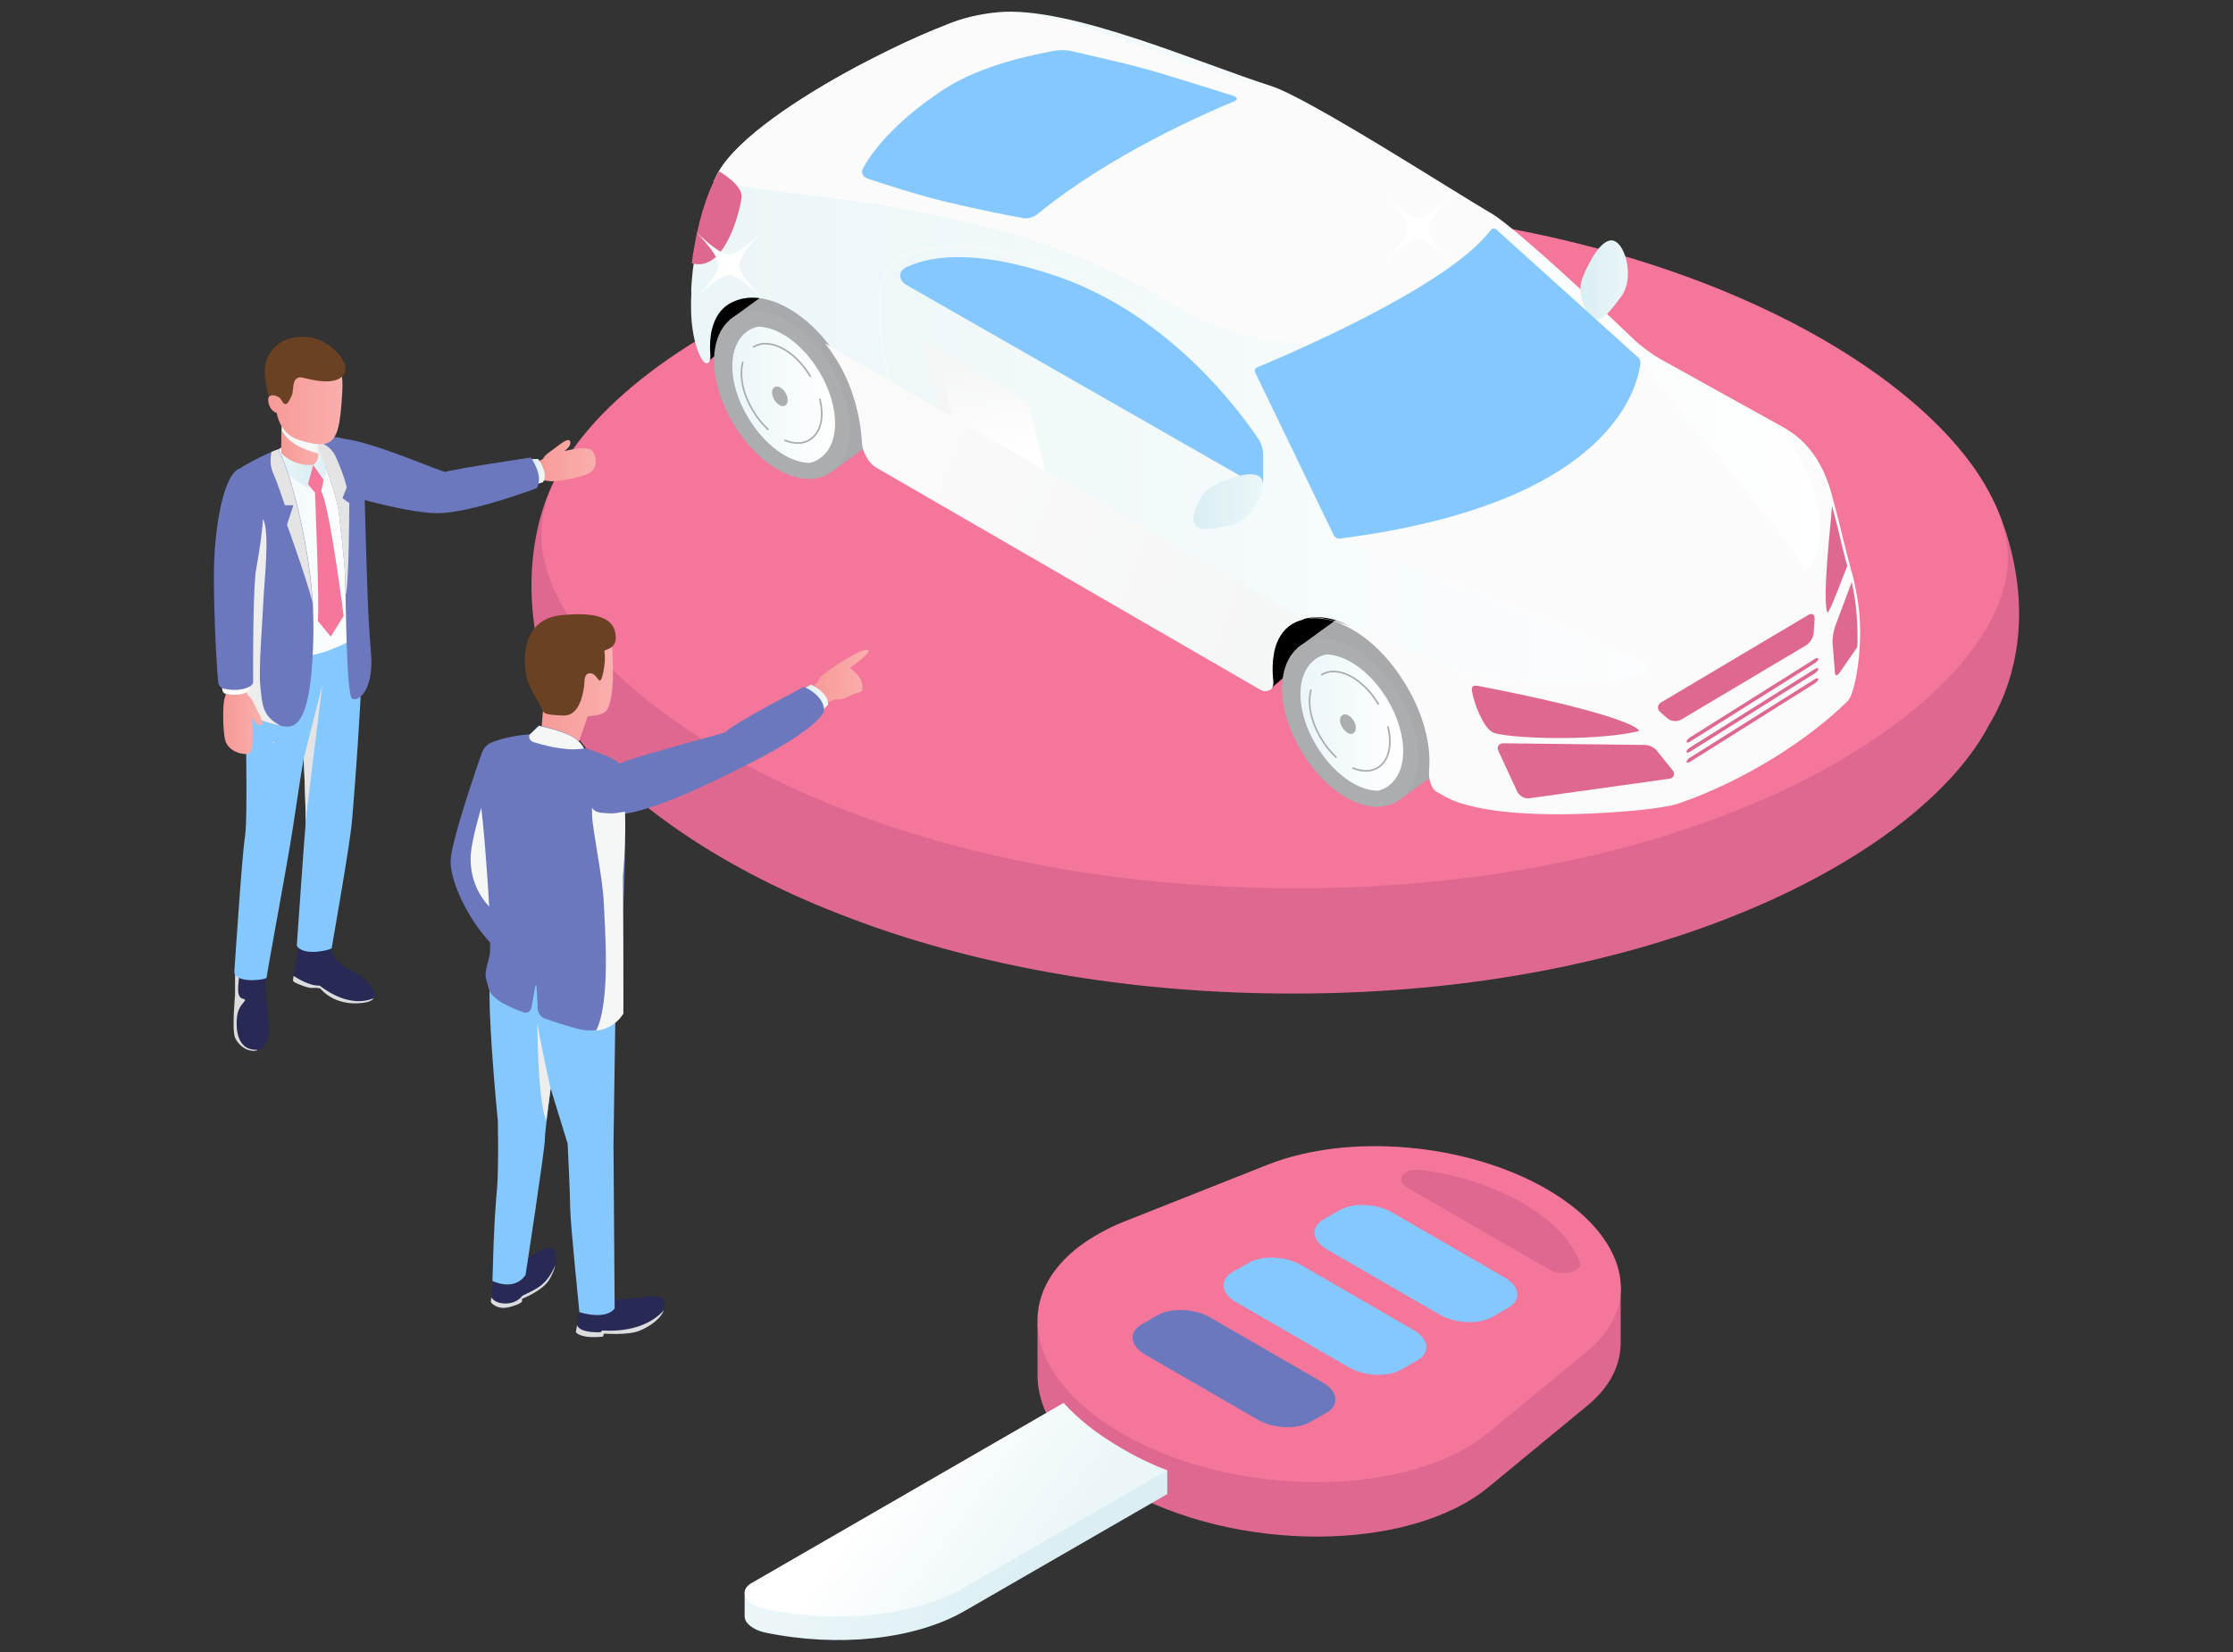 <?xml version="1.0" encoding="utf-8"?>
<!-- Generator: Adobe Illustrator 24.1.0, SVG Export Plug-In . SVG Version: 6.00 Build 0)  -->
<svg version="1.1" id="Layer_1" xmlns="http://www.w3.org/2000/svg" xmlns:xlink="http://www.w3.org/1999/xlink" x="0px" y="0px"
	 width="950px" height="703px" viewBox="0 0 950 703" style="enable-background:new 0 0 950 703;" xml:space="preserve">
<rect x="0" y="0" width="950" height="703" fill="#333333" stroke="none"/>
<style type="text/css">
	.st0{fill:#DF6890;}
	.st1{fill:#F4769A;}
	.st2{fill:#A7A9AC;}
	.st3{fill:#ABADB0;}
	.st4{fill:url(#SVGID_1_);}
	.st5{fill:none;stroke:#ABADB0;stroke-width:0.713;stroke-linecap:round;stroke-linejoin:round;stroke-miterlimit:10;}
	.st6{fill:url(#SVGID_2_);}
	.st7{fill:url(#SVGID_3_);}
	.st8{fill:#FBFBFB;}
	.st9{fill:#85C7FF;}
	.st10{fill:none;stroke:#F9F9F9;stroke-width:0.479;stroke-linecap:round;stroke-linejoin:round;stroke-miterlimit:10;}
	.st11{fill:url(#SVGID_4_);}
	.st12{fill:url(#SVGID_5_);}
	.st13{fill:url(#SVGID_6_);}
	.st14{fill:#F4F5F5;}
	.st15{fill:url(#SVGID_7_);}
	.st16{fill:#FFFFFF;}
	.st17{fill:url(#SVGID_8_);}
	.st18{fill:url(#SVGID_9_);}
	.st19{fill:#6B78BD;}
	.st20{fill:#282A55;}
	.st21{fill:#DBDCDD;}
	.st22{fill:url(#SVGID_10_);}
	.st23{fill:url(#SVGID_11_);}
	.st24{fill:#E4E4E5;}
	.st25{fill:url(#SVGID_12_);}
	.st26{fill:url(#SVGID_13_);}
	.st27{fill:url(#SVGID_14_);}
	.st28{fill:#6A4123;}
	.st29{fill:url(#SVGID_15_);}
	.st30{fill:url(#SVGID_16_);}
	.st31{fill:#EDEDEE;}
	.st32{fill:url(#SVGID_17_);}
	.st33{fill:#FFFFFD;}
	.st34{fill:url(#SVGID_18_);}
	.st35{fill:url(#SVGID_19_);}
	.st36{fill:url(#SVGID_20_);}
	.st37{fill:#F5F6F6;}
	.st38{fill:url(#SVGID_21_);}
	.st39{fill:url(#SVGID_22_);}
</style>
<g>
	<g>
		<path class="st0" d="M237,202.4l143.1-0.4c45.9-13.6,100.9-21.7,163.1-20.6c62.2,1.2,116.8,11.4,162.2,26.7l143,5.7
			c0,0,25,48.4-1.8,94c0,0.1-0.1,0.1-0.1,0.1c-28.2,55.3-142.7,117.9-307.9,114.8c-33.5-0.6-65-3.9-93.8-9.2
			c-30.5-5.6-58.2-13.3-82.9-22.7c-27.7-10.4-51.4-22.7-70.9-35.9c-28.2-18.9-47.4-39.7-56.2-59.3c0-0.1-0.1-0.2-0.1-0.3
			C214.1,239.2,237,202.4,237,202.4z"/>
		<g>
			<g>
				<path class="st1" d="M230.3,226.8c-0.1,7.7,1.7,15.7,5.4,24c8.8,19.6,28,40.4,56.2,59.3c19.5,13.2,43.3,25.5,70.9,35.9
					c24.7,9.3,52.4,17.1,82.9,22.7c28.9,5.3,60.3,8.5,93.8,9.2c190.5,3.6,313.6-80.1,314.7-139.4C855.3,179.3,735.4,91,545,87.5
					C354.6,83.9,231.4,167.6,230.3,226.8z"/>
			</g>
		</g>
	</g>
	<g>
		<g>
			<path d="M539.8,293.7l13.5-11.5l16.8-10.4l3.4-12.6l-29.6-4l-8.7,11.7c0,0-0.8,10-1.2,10.7C533.5,278.3,539.8,293.7,539.8,293.7z
				"/>
			<path d="M300.7,154.2l28.7-23l5.6-10.7l-21-3.8l-7.4,5.9c0,0-6.9,3.9-6.8,4.8c0.1,0.9-1.4,13-1.4,13v6L300.7,154.2z"/>
			<g>
				<path class="st2" d="M552,275.7c0,0,18.8-13.7,19.8-14.3c1.9-1.1,4.1-1.9,6.4-2.2c11.4-1.3,25.1,8,34.3,23.3
					c10.3,17.2,11,35.5,2.2,43.8l-18.9,13.8L552,275.7z"/>
				<path class="st3" d="M553.8,319.9c9.1,15.2,22.9,24.6,34.3,23.3c2.4-0.3,4.5-1,6.4-2.2c11.5-6.9,11.8-27.1,0.5-45.8
					c-9.2-15.2-22.9-24.6-34.3-23.3c-2.3,0.3-4.5,1-6.4,2.2C542.7,281,542.5,301.1,553.8,319.9z"/>
				
					<linearGradient id="SVGID_1_" gradientUnits="userSpaceOnUse" x1="-580.706" y1="307.51" x2="-536.966" y2="307.51" gradientTransform="matrix(-1 0 0 1 16.289 0)">
					<stop  offset="0" style="stop-color:#FFFFFF"/>
					<stop  offset="1" style="stop-color:#EBF6F8"/>
				</linearGradient>
				<path class="st4" d="M560.1,317.4c7,11.6,17.3,19,26.1,19.1c1.3-0.3,2.5-0.8,3.6-1.5c9.4-5.6,9.6-22.1,0.4-37.4
					c-7-11.6-17.3-19-26.1-19.1c-1.3,0.3-2.5,0.8-3.6,1.4C551,285.7,550.8,302.1,560.1,317.4z"/>
				<path class="st3" d="M571.1,309.6c1.1,1.8,2.7,2.9,4,2.7c0.3,0,0.5-0.1,0.7-0.3c1.3-0.8,1.4-3.1,0.1-5.3c-1.1-1.8-2.7-2.9-4-2.7
					c-0.3,0-0.5,0.1-0.7,0.3C569.8,305,569.7,307.4,571.1,309.6z"/>
				<path class="st5" d="M557.7,293.7c-1.5,5.6-0.1,13.2,4.4,20.6c1.8,3.1,4,5.7,6.3,7.9"/>
				<path class="st5" d="M586.4,299.6c-5.4-9-13.6-14.5-20.3-13.8c-1.4,0.2-2.6,0.6-3.8,1.3"/>
				<path class="st5" d="M575.6,326.9c2.3,0.9,4.6,1.3,6.7,1.1c1.4-0.2,2.7-0.6,3.8-1.3c4.8-2.9,6.3-9.6,4.4-17.3"/>
			</g>
			<g>
				<path class="st2" d="M310.3,136.2c0,0,18.8-13.7,19.8-14.3c1.9-1.1,4.1-1.9,6.4-2.2c11.4-1.3,25.1,8,34.3,23.3
					c10.3,17.2,11,35.5,2.2,43.8l-18.9,13.8L310.3,136.2z"/>
				<path class="st3" d="M312.1,180.4c9.1,15.2,22.9,24.6,34.3,23.3c2.4-0.3,4.5-1,6.4-2.2c11.5-6.9,11.8-27.1,0.5-45.8
					c-9.2-15.2-22.9-24.6-34.3-23.3c-2.3,0.3-4.5,1-6.4,2.2C301.1,141.5,300.8,161.6,312.1,180.4z"/>
				
					<linearGradient id="SVGID_2_" gradientUnits="userSpaceOnUse" x1="-339.012" y1="168.023" x2="-295.272" y2="168.023" gradientTransform="matrix(-1 0 0 1 16.289 0)">
					<stop  offset="0" style="stop-color:#FFFFFF"/>
					<stop  offset="1" style="stop-color:#EBF6F8"/>
				</linearGradient>
				<path class="st6" d="M318.4,177.9c7,11.6,17.3,19,26.1,19.1c1.3-0.3,2.5-0.8,3.6-1.5c9.4-5.6,9.6-22.1,0.4-37.4
					c-7-11.6-17.3-19-26.1-19.1c-1.3,0.3-2.5,0.8-3.6,1.4C309.3,146.2,309.1,162.6,318.4,177.9z"/>
				<path class="st3" d="M329.4,170.1c1.1,1.8,2.7,2.9,4,2.7c0.3,0,0.5-0.1,0.7-0.3c1.3-0.8,1.4-3.1,0.1-5.3c-1.1-1.8-2.7-2.9-4-2.7
					c-0.3,0-0.5,0.1-0.7,0.3C328.1,165.6,328.1,167.9,329.4,170.1z"/>
				<path class="st5" d="M316,154.2c-1.5,5.6-0.1,13.2,4.4,20.6c1.8,3.1,4,5.7,6.3,7.9"/>
				<path class="st5" d="M344.7,160.1c-5.4-9-13.6-14.5-20.3-13.8c-1.4,0.2-2.6,0.6-3.8,1.3"/>
				<path class="st5" d="M333.9,187.4c2.3,0.9,4.6,1.3,6.7,1.1c1.4-0.2,2.7-0.6,3.8-1.3c4.8-2.9,6.3-9.6,4.4-17.3"/>
			</g>
			
				<linearGradient id="SVGID_3_" gradientUnits="userSpaceOnUse" x1="-774.971" y1="175.581" x2="-277.67" y2="175.581" gradientTransform="matrix(-1 0 0 1 16.289 0)">
				<stop  offset="0" style="stop-color:#FFFFFF"/>
				<stop  offset="1" style="stop-color:#EBF6F8"/>
			</linearGradient>
			<path class="st7" d="M294,131.5c0.1,7,1.2,15.4,4.5,21.2c1.2,2.1,2.5,2.4,3.2,1.2c0.4-0.6,0.6-1.7,0.5-3
				c-0.3-3.9-0.1-7.6,0.7-10.8c1.2-4.8,3.5-8.5,7.3-10.8c2.2-1.3,4.8-2.2,7.5-2.5c0.4-0.1,0.8-0.1,1.2-0.1c1.6-0.1,3.3,0,5,0.3
				c2.5,0.4,5,1.1,7.5,2.2c7.2,3.1,14.5,8.9,20.7,16.8c2,2.5,3.8,5.2,5.5,8c6.1,10.1,9.6,22.8,10.2,34.4c0,0,0,0.1,0,0.1
				c0,0.8,0.2,1.6,0.4,2.4c0.9,3.2,3,6.4,5.6,7.9l47.7,27.6L536.8,293c1.7,1,3,1.1,3.9,0.4c0,0,0.1,0,0.1-0.1
				c0.7-0.7,1.1-1.9,0.9-3.7c-0.5-4.4-0.3-8.5,0.4-12.2c1.1-5.2,3.6-9.4,7.7-11.9c1.7-1,3.6-1.8,5.7-2.3c0.7-0.1,1.4-0.3,2.1-0.4
				c3.5-0.4,7.2,0,10.9,1.2c1.4,0.4,2.7,0.9,4,1.6c8.5,3.8,16.9,11.2,23.8,21.2c0.9,1.4,1.8,2.8,2.7,4.2
				c7.5,12.5,10.8,25.5,9.9,36.1c-0.1,1.2-0.1,2.5,0.1,3.7c0.4,2.5,1.4,4.7,3,5.7l4.4,2.5c0,0,0,0,0.1,0c0.3,0.2,0.7,0.3,1,0.5
				c0.3,0.2,0.7,0.3,1.1,0.5c18.9,7.9,56.2,6.7,79.1,4.4c7.9-0.8,14-1.8,17-2.8c27.8-9.5,55-27.1,71.3-43.2
				c2.4-2.4,4.6-12.4,5.2-23.4c0-0.6,0.1-1.1,0.1-1.7c0.3-7.6-0.2-14.9-1.9-23c-0.2-1-0.4-1.9-0.6-2.9c-0.1-0.3-0.1-0.6-0.2-0.9
				c-0.3-1.4-0.7-2.7-1.1-4c0-0.1,0-0.2-0.1-0.3c0-0.1,0-0.1,0-0.2c-0.2-0.5-0.3-1.2-0.5-1.9c-0.6-2-1.2-4.5-1.8-6.8
				c-1.1-4.6-2.8-11.7-4.6-18.3c-0.2-0.7-0.4-1.5-0.6-2.2c-0.8-3.4-1.8-6.8-3.2-10c-0.6-1.6-1.2-2.9-1.7-3.7c-0.3-0.6-0.7-1.3-1-1.9
				c-0.5-0.8-1-1.6-1.5-2.5c-0.8-1.2-1.6-2.3-2.5-3.4c-0.2-0.2-0.4-0.4-0.6-0.7c-0.4-0.4-0.8-0.9-1.2-1.4c-0.4-0.4-0.8-0.8-1.2-1.2
				c-0.2-0.2-0.4-0.4-0.6-0.6c-0.4-0.4-0.8-0.7-1.2-1c-0.3-0.3-0.5-0.5-0.8-0.7c-0.4-0.4-0.9-0.8-1.4-1.1c-0.1-0.1-0.2-0.1-0.3-0.2
				c0,0,0,0,0,0c-1.1-0.8-2.3-1.6-3.5-2.3l-52.8-29.3c-3.4-1.9-8.3-5.5-11.1-8.2c-4.9-4.7-13-12.4-21.8-20.5
				c-10.9-10.1-22.9-20.9-31.4-27.7c-3.4-2.8-6.3-4.9-8.3-6c-13.4-7.7-76.8-48.6-93-53.8C510.5,27,454.9,2.3,424.5,5.2
				c-8.3,0.8-15.1,2.6-20.8,4.9c-0.2,0.1-0.5,0.2-0.7,0.3c-26.2,10-83,39.2-96.3,62.3c-0.2,0.3-0.3,0.6-0.5,0.9
				c-0.5,0.9-1.1,2.1-1.8,3.6c-2.8,6.1-7,17.4-9.2,34.6c0,0.2-0.1,0.4-0.1,0.6c0,0.2-0.1,0.4-0.1,0.6c-0.2,1.5-0.4,3-0.5,4.5
				c-0.4,3.8-0.5,7-0.4,7C294.2,124.5,293.9,127.7,294,131.5z"/>
			<path class="st8" d="M303.5,77.4c41.1,7.7,123.3,8.3,193.3,50.9c68.5,41.7,119.5-1.6,144.2-31.6c-3.4-2.8-6.3-4.9-8.3-6
				c-13.4-7.7-84.1-52.4-93-53.8c-17.7-2.8-44.5-14.3-69.8-22.6c-2.1-0.7-4.1-1.3-6.1-2c-15.1-4.7-29.3-7.8-40.2-6.7
				c-8.3,0.8-15.1,2.6-20.8,4.9c-0.2,0.1-0.5,0.2-0.7,0.3c-6.5,2.5-14.9,6.1-24,10.6c-4.3,2.1-8.8,4.4-13.4,6.8
				c-24.5,13.1-50.5,30.2-59,44.8c-0.2,0.3-0.3,0.6-0.5,0.9C304.8,74.7,304.2,75.9,303.5,77.4z"/>
			<path class="st9" d="M534.3,206.3l-148.6-85c-3.3-1.9-3.8-5.7-0.4-7.4c8.5-4.3,27.8-9,65.3,4c47.3,16.5,77.3,57.7,84.9,69.1
				c1.1,1.6,1.9,4.5,1.9,6.4v11.2C537.3,206.5,536,207.3,534.3,206.3z"/>
			<path class="st10" d="M532.2,284.6l-137.5-80.8c-1.6-1-3.6-3.3-4.3-5c-5.7-14.5-27.6-73.4-9-87.6c21.2-16.2,74.2,1.6,102.4,17.4
				c23.9,13.3,64,49,63,91.9c-0.8,32.5-15.6,31.5-12.2,62.6C534.9,284.9,533.8,285.6,532.2,284.6z"/>
			<path class="st9" d="M524.9,43.2c-11.7,4.8-53.2,22.9-83.6,48c-1.5,1.2-4.2,2-6.1,1.6c-5.5-1-17.1-3.2-32.7-6.9
				c-11.4-2.7-26.9-7.7-33.6-10c-1.8-0.6-2.7-2.6-1.8-4.2c3.2-5.9,12.3-19.2,34.8-33.9c15.8-10.3,38.8-14.8,47.4-16.3
				c1.9-0.3,4.9-0.2,6.8,0.3c7,1.6,23,5.3,29.3,7c8.6,2.3,30.9,9.3,39.3,12C526.7,41.5,526.7,42.5,524.9,43.2z"/>
			
				<linearGradient id="SVGID_4_" gradientUnits="userSpaceOnUse" x1="-676.252" y1="119.034" x2="-656.135" y2="119.034" gradientTransform="matrix(-1 0 0 1 16.289 0)">
				<stop  offset="0" style="stop-color:#EBF6F8"/>
				<stop  offset="1" style="stop-color:#DAEEF3"/>
			</linearGradient>
			<path class="st11" d="M675.9,134.3c0,0-5.5-8.7-2.7-15.9c2.8-7.2,8.5-17.7,13.5-15.9c5,1.8,8.7,16.1,3,23.7
				C684.1,133.7,680.6,138.6,675.9,134.3z"/>
			
				<linearGradient id="SVGID_5_" gradientUnits="userSpaceOnUse" x1="-521.011" y1="213.518" x2="-491.224" y2="213.518" gradientTransform="matrix(-1 0 0 1 16.289 0)">
				<stop  offset="0" style="stop-color:#EBF6F8"/>
				<stop  offset="1" style="stop-color:#DAEEF3"/>
			</linearGradient>
			<path class="st12" d="M507.5,220.5c0,0,1.7-10.2,8.6-13.7c6.9-3.5,18.1-7.5,20.7-2.9c2.5,4.6-4.3,17.8-13.5,19.7
				C514,225.5,508.1,226.8,507.5,220.5z"/>
			<path class="st8" d="M556.7,263.2c3.5-0.4,7.2,0,10.9,1.2c1.4,0.4,2.7,0.9,4,1.6c8.5,3.8,16.9,11.2,23.8,21.2
				c0.9,1.4,1.8,2.8,2.7,4.2c7.5,12.5,10.8,25.5,9.9,36.1c-0.1,1.2-0.1,2.5,0.1,3.7c0.4,2.5,1.4,4.7,3,5.7l4.4,2.5c0,0,0.1,0,0.1,0
				c0.3,0.2,0.7,0.3,1,0.5c0.4,0.2,0.7,0.3,1.1,0.5c16.1,6.8,45.7,6.8,68.2,5.3c3.9-0.3,7.5-0.6,10.9-0.9c7.9-0.8,14-1.8,17-2.8
				c27.8-9.5,55-27.1,71.3-43.2c2.2-2.1,4.1-10.4,4.9-20.1c0.1-1.1,0.2-2.2,0.2-3.3c0-0.6,0.1-1.1,0.1-1.7c0.3-7.6-0.2-14.9-1.9-23
				c-0.2-1-0.4-2-0.6-2.9c0-0.3-0.1-0.6-0.2-0.9c-0.3-1.4-0.7-2.7-1.1-4c0-0.1,0-0.2-0.1-0.3c0-0.1,0-0.1-0.1-0.2
				c-0.1-0.4-0.2-0.9-0.4-1.5c0-0.1-0.1-0.3-0.1-0.4c-0.6-2-1.2-4.5-1.8-6.8c-1.1-4.6-2.7-11.7-4.6-18.3c0,0,0,0,0,0
				c-0.2-0.7-0.4-1.4-0.6-2.2c-0.8-3.4-1.8-6.8-3.2-10c-0.6-1.6-1.2-2.9-1.7-3.7c-0.3-0.6-0.7-1.2-1-1.9c-0.5-0.8-1-1.6-1.5-2.5
				c-0.8-1.2-1.6-2.3-2.5-3.4c-0.2-0.2-0.4-0.5-0.6-0.7c-0.4-0.5-0.8-0.9-1.2-1.4c-0.4-0.4-0.8-0.8-1.2-1.2
				c-0.2-0.2-0.4-0.4-0.6-0.6c-0.4-0.4-0.8-0.7-1.2-1c-0.3-0.3-0.5-0.5-0.8-0.7c-0.4-0.4-0.9-0.7-1.4-1.1c-0.1-0.1-0.2-0.1-0.3-0.2
				c0,0,0,0,0,0c-0.8-0.5-1.7,0.4-1.2,1.1c5.8,8.9,19.6,33.3,11.2,52.4c-1.6,3.5-3.9,4.7-4.4,3.2c-0.3-1.1-0.7-2-1-2.6
				c-1.9-4-63.3-79.3-69.1-86.5c-0.3-0.3-0.7-0.4-1-0.2l-124.8,76.2c-0.6,0.3-0.5,1.2,0.1,1.4c13.2,5.1,107.3,41.8,128.9,53.1
				c1.3,0.7,1.2,2.5-0.2,3.1c-3.5,1.5-6.1,2.4-7.6,2.6c-9.1,1.2-53.3,5.3-80-6.1C585.9,271.2,564.4,260.6,556.7,263.2z"/>
			<path class="st9" d="M697.9,154.6c-1.3,10.1-12.1,59.8-128,74.6c-1,0.1-2.1-0.6-2.5-1.5l-33.4-69.2c-0.4-0.9,0-1.9,0.9-2.2
				c11.3-4.7,81.4-34.3,99.3-58.4c0.6-0.8,1.6-0.9,2.3-0.3l60.1,54.2C697.5,152.3,698,153.6,697.9,154.6z"/>
			<path class="st0" d="M715.1,306.3l53.3-31.7c1.6-1,3.1-3.3,3.2-5.2l0.4-6c0.1-1.9-1.1-2.7-2.7-1.7l-62.6,37.2
				c-1.6,1-1.8,2.8-0.4,4.1l3.2,2.8C711,307,713.5,307.2,715.1,306.3z"/>
			<path class="st0" d="M294.3,112c14.2,4.3,20.6-22.7,21.2-27.9c0.5-4.5-6.1-9.1-9.6-11.2c-0.2,0.3-0.3,0.6-0.5,0.9
				C302.8,78.4,297.1,90.6,294.3,112z"/>
			<g>
				
					<linearGradient id="SVGID_6_" gradientUnits="userSpaceOnUse" x1="-401.346" y1="151.804" x2="-406.002" y2="194.581" gradientTransform="matrix(-1 0 0 1 16.289 0)">
					<stop  offset="0" style="stop-color:#F4F5F5"/>
					<stop  offset="1" style="stop-color:#FFFFFF"/>
				</linearGradient>
				<polygon class="st13" points="391.8,144 403.1,195.8 411.4,200.8 450.6,224.4 437.3,171.1 398.7,148.1 				"/>
				<polygon class="st14" points="391.8,144 403.1,195.8 410.3,200.1 398.7,148.1 				"/>
			</g>
			<g>
				<path class="st0" d="M777.3,260.5c0.5,2,6-13.2,8.6-19.7c0-0.1-0.1-0.3-0.1-0.4c-0.6-2-1.2-4.5-1.8-6.8
					c-1.1-4.6-2.7-11.7-4.6-18.3C779,222.3,775.3,252.5,777.3,260.5z"/>
			</g>
			<path class="st0" d="M779.6,273.1l1,12.6c0,1.9,0.9,2.2,2,0.6l7.6-11c0.3-8.5-0.3-18.3-2.4-27.6l-7,18.7
				C780.1,268.2,779.6,271.2,779.6,273.1z"/>
			<g>
				<path class="st0" d="M719,315.6l53.1-33.4c0.8-0.5,1.5-1.3,1.5-1.8c0-0.5-0.7-0.5-1.5,0L719,313.8c-0.8,0.5-1.5,1.3-1.5,1.8
					C717.5,316.1,718.2,316.1,719,315.6z"/>
				<path class="st0" d="M719,319.9l53.1-33.4c0.8-0.5,1.5-1.3,1.5-1.8c0-0.5-0.7-0.5-1.5,0L719,318.1c-0.8,0.5-1.5,1.3-1.5,1.8
					C717.5,320.4,718.2,320.4,719,319.9z"/>
				<path class="st0" d="M719,324.2l53.1-33.4c0.8-0.5,1.5-1.3,1.5-1.8c0-0.5-0.7-0.5-1.5,0L719,322.4c-0.8,0.5-1.5,1.3-1.5,1.8
					C717.5,324.6,718.2,324.6,719,324.2z"/>
			</g>
			<path class="st0" d="M628.9,291.9c-1.9-0.4-3,0.1-2.7,2c0.8,5.3,4.9,15.8,8.8,17.7c5.1,2.6,42.5,4.1,62-0.4
				C698.9,310.8,691.8,304,628.9,291.9z"/>
			<path class="st0" d="M705.4,320.1l6.3,7.8c1.1,1.7,0.3,3.3-1.6,3.5l-59.5,8.3c-2,0.3-4.2-1-5.1-2.8l-8-17.3
				c-0.8-1.8,0.1-3.3,2.1-3.3l60.3,0.7C701.9,317,704.4,318.4,705.4,320.1z"/>
			
				<linearGradient id="SVGID_7_" gradientUnits="userSpaceOnUse" x1="-528.767" y1="260.027" x2="-366.309" y2="195.551" gradientTransform="matrix(-1 0 0 1 16.289 0)">
				<stop  offset="0" style="stop-color:#F5F6F6"/>
				<stop  offset="1" style="stop-color:#FAFAFA"/>
			</linearGradient>
			<path class="st15" d="M554.6,263.6L351,146.1c2,2.5,3.8,5.2,5.5,8c6.1,10.1,9.6,22.8,10.2,34.4c0.1,0.8,0.2,1.7,0.5,2.6
				c0.9,3.2,3,6.4,5.6,7.9l163,94.3c1.7,1,3,1.1,3.9,0.4c0,0,0.1-0.1,0.1-0.1c0.7-0.7,1.1-1.9,0.9-3.7c-1.1-10.8,1.3-19.9,8.1-24
				C550.6,264.8,552.5,264.1,554.6,263.6z"/>
		</g>
		<path class="st16" d="M603.3,92.8c-4.7,0-15.4-11-15.4-11s11,10.6,11,15.4c0,4.7-11,15.4-11,15.4s10.6-11,15.4-11s15.4,11,15.4,11
			s-11-10.6-11-15.4c0-4.7,11-15.4,11-15.4S608.1,92.8,603.3,92.8z"/>
		<path class="st16" d="M310.1,108.3c-4.7,0-15.4-11-15.4-11s11,10.6,11,15.4c0,4.7-11,15.4-11,15.4s10.6-11,15.4-11
			c4.7,0,15.4,11,15.4,11s-11-10.6-11-15.4c0-4.7,11-15.4,11-15.4S314.8,108.3,310.1,108.3z"/>
	</g>
	<g>
		<g>
			<linearGradient id="SVGID_8_" gradientUnits="userSpaceOnUse" x1="227.194" y1="196.216" x2="253.453" y2="196.216">
				<stop  offset="0" style="stop-color:#F79A97"/>
				<stop  offset="1" style="stop-color:#F9AFAD"/>
			</linearGradient>
			<path class="st17" d="M227.5,196.5c0,0,3.4-0.5,3.8-1.7c0.4-1.2,3.8-3.3,5.3-4.5c1.5-1.1,5.2-4.2,5.9-2.6
				c0.9,2.1-2.5,4.3-2.5,4.3s9.6-2.6,11.9-0.2c1.8,2,2.8,7.5-1.5,9.7c-3.3,1.6-13.8,3.8-16.8,3.2c-3-0.6-6.4,0.5-6.4,0.5
				L227.5,196.5z"/>
			
				<linearGradient id="SVGID_9_" gradientUnits="userSpaceOnUse" x1="658.308" y1="170.869" x2="667.945" y2="170.869" gradientTransform="matrix(0.882 0.472 -0.472 0.882 -276.134 -262.83)">
				<stop  offset="0" style="stop-color:#D8EDF2"/>
				<stop  offset="0.368" style="stop-color:#E3F2F6"/>
				<stop  offset="1" style="stop-color:#F3F9FB"/>
			</linearGradient>
			<path class="st18" d="M225.3,195.4l3.6-0.1c0,0,4.6,5.9,2.1,9.9l-4.2,1.3L225.3,195.4z"/>
			<path class="st19" d="M146.8,186.8c12.3,1.4,41.7,14.4,42.8,14c4.4-1.4,36.2-6.1,36.2-6.1s5.7,7.6,2.6,13
				c0,0-27.9,10.6-42.2,10.7c-11.4,0-34.7-6.3-41.9-8.8l-1.1-4.4C143.3,205.2,134.2,185.4,146.8,186.8z"/>
			<path class="st20" d="M159,424.8L159,424.8c-0.7,1-2.2,1.7-4.8,2c-11.9,1.4-17.4-5.6-17.8-6c-0.4-0.4-2-0.5-3.7-0.4
				c-1.7,0.1-5.6-1.5-7-2.2c-1.4-0.7-1-1.4-1-1.4l0.2-1.5l2-12.6l14.1,1.1c-0.2,3.4,4.7,7.6,9.1,9.6
				C153.6,414.8,161.3,421.3,159,424.8z"/>
			<path class="st20" d="M114.4,436.8c0,3.9-0.3,7.7-3.2,9.5c-0.4,0.2-0.9,0.4-1.4,0.6h0c-4.2,1.3-8.3-2.1-9.7-5.3
				c-1.4-3.3,0-18.2,0-18.2v-9l1.4,0l11.5,0.4c0,0,0.1,3.6,0,7.1C113,425.4,114.4,432.3,114.4,436.8z"/>
			<path class="st21" d="M109.7,446.9c-4.2,1.3-8.3-2.1-9.7-5.3c-1.4-3.3,0-18.2,0-18.2v-8.5l1.7,0.2c0,3-1.6,9.2,1.6,9.9
				c3,0.7-1.9,1.5-2.5,8c-0.7,7.6,1.6,12.3,5.6,13.4c0.6,0.2,1.3,0.3,1.9,0.3C109.1,446.7,109.6,446.8,109.7,446.9z"/>
			<path class="st9" d="M149.7,349.9c-0.7,8.3-7.1,45-8.6,53.6c-0.1,0.6-10.8,3.5-14.5-0.5c-0.2-0.2-0.4-0.8-0.3-1.1
				c0.4-5.5,3.2-46.1,3.6-49.7c0-0.6,0.1-1.5,0.1-2.7c0.1-7.8-0.8-26.7-0.8-26.7c-0.2,0.8-2.4,14.5-4.6,29.4
				c-2.1,14.1-10,55.9-11.2,63.9c-0.1,0.7-11.1,2.5-13.5-1.5c-0.2-0.3-0.2-0.8-0.2-1.2c0.4-5.7,3.3-49.8,4.5-57.2
				c1.4-8.7,0.1-52.9,0.2-63.4c0.1-10.5,0.4-26.8,0.4-26.8s2.6,2.3,6.5,1.2c12.4-3.4,37.6-13.9,41.2-10.9
				C157.2,260.3,150.5,340.8,149.7,349.9z"/>
			
				<linearGradient id="SVGID_10_" gradientUnits="userSpaceOnUse" x1="1257.24" y1="233.403" x2="1311.556" y2="233.403" gradientTransform="matrix(-1 0 0 1 1412.059 0)">
				<stop  offset="0" style="stop-color:#FFFFFF"/>
				<stop  offset="1" style="stop-color:#EBF6F8"/>
			</linearGradient>
			<path class="st22" d="M140.9,276.4c-1.7,0.7-3.4,1.3-5.2,1.7h0c-0.4,0.1-0.8,0.2-1.2,0.3c-3.2,0.8-6.6,1.3-9.8,1.3c0,0,0,0,0,0
				c-1.3,0-2.7-0.1-3.9-0.1c-0.6,0-1.2-0.1-1.8-0.1c-4.8-0.5-10.9-2-13.2-2.9c-2.5-0.9-4.2-32.7-4.8-53.2c0-0.7,0-1.4-0.1-2v-0.1
				c-0.3-9.4-0.3-16.4,0-16.9c3.7-6.8,20-14.2,20-14.2s20.1-7,26.3-0.3c4,4.4,7.1,26.2,6.6,46.4c-0.2,9.3,0.8,23.6,1.1,25.9
				C155.6,268.7,153.3,271.4,140.9,276.4z"/>
			
				<linearGradient id="SVGID_11_" gradientUnits="userSpaceOnUse" x1="485.887" y1="191.729" x2="486.843" y2="191.729" gradientTransform="matrix(1 0 0 1 -367.106 0)">
				<stop  offset="0" style="stop-color:#E4E4E5"/>
				<stop  offset="0.151" style="stop-color:#EBECEC"/>
				<stop  offset="0.441" style="stop-color:#F3F4F4"/>
				<stop  offset="1" style="stop-color:#F5F6F6"/>
			</linearGradient>
			<path class="st23" d="M119.7,192.9v-2.4c0,0-0.6,0.2-1,0.5L119.7,192.9z"/>
			<path class="st19" d="M133.4,188.9c0.9,1.8,2,1.9,2.1,1.9c0,0,7.8,19.1,8.7,27.7c0.7,6.5,2.4,20.2,2.6,27
				c0.1,2.1,0.1,4.8,0.2,7.8c0.3,16.1,0.8,42.7,2.8,44c2.5,1.6,9.5-3.5,8-19.9c-1.4-16.4-1.7-32.9-2.3-52.5c-0.7-22.5,0.1-32-6.9-37
				c-4.5-3.2-12.5-1.7-14.6-0.2C133.4,188.1,133.2,188.5,133.4,188.9z"/>
			<path class="st24" d="M133.4,188.9c0.9,1.8,2,1.9,2.1,1.9c0,0,7.8,19.1,8.7,27.7c0.7,6.5,2.4,20.2,2.6,27
				c0.1,2.1,0.1,4.8,0.2,7.8c0,0,0,0,0,0c1.5-3.2,1.6-39.2,1.6-39.2l-2.9-2.1l1.8-4.6c0,0-0.7-4-4.4-12.5c-2.4-5.5-6.9-6.8-9.1-7.2
				C133.4,188.1,133.2,188.5,133.4,188.9z"/>
			<linearGradient id="SVGID_12_" gradientUnits="userSpaceOnUse" x1="119.582" y1="187.581" x2="135.497" y2="187.581">
				<stop  offset="0" style="stop-color:#F79A97"/>
				<stop  offset="1" style="stop-color:#F9AFAD"/>
			</linearGradient>
			<path class="st25" d="M135.5,188.1l0,4.9l0,1.6c-0.4,1.4-1.4,5.2-7.7,3.3c-4.2-1.3-8.2-4.7-8.2-4.7l0.2-16.4L135.5,188.1z"/>
			
				<linearGradient id="SVGID_13_" gradientUnits="userSpaceOnUse" x1="529.314" y1="254.497" x2="544.614" y2="254.497" gradientTransform="matrix(0.999 -3.710000e-02 3.710000e-02 0.999 -418.337 -49.529)">
				<stop  offset="0" style="stop-color:#FFFFFF"/>
				<stop  offset="0.34" style="stop-color:#F7F8F8"/>
				<stop  offset="1" style="stop-color:#F5F6F6"/>
			</linearGradient>
			<path class="st26" d="M135.5,188.1l0,4.9c-7.2-1.8-12.6-4.6-15.5-9.7l-0.2-6.5L135.5,188.1z"/>
			<linearGradient id="SVGID_14_" gradientUnits="userSpaceOnUse" x1="114.145" y1="170.284" x2="145.694" y2="170.284">
				<stop  offset="0" style="stop-color:#F79A97"/>
				<stop  offset="1" style="stop-color:#F9AFAD"/>
			</linearGradient>
			<path class="st27" d="M132.5,151.7c-9.2-0.1-14,3.4-14.2,17c-0.4-0.4-4.2-2.1-4.2,1.6c0,1.5,1,4.7,3.6,5.4
				c0.3,1.4,1.4,7.1,6.5,10.2c3.2,1.9,9.6,3.2,12.5,3.1c6.3-0.1,7.7-6,8.6-17.4C146.5,156.6,145.7,151.8,132.5,151.7z"/>
			<path class="st28" d="M114.3,168.4c-0.5-1.7-2.1-7.6-1.5-12.6c0.7-6,6.3-12.8,16.6-12.5c10.3,0.4,17.7,9.4,17.6,13.5
				c-0.1,4.2-4.4,6.3-12,5.2c-6.6-1-7.2-2.2-8.9-0.8c-1.8,1.4-1.1,5.1-2,7.2c-1,2-1.8,3.6-2.6,3.6c-1.4-0.1-1.5-2.2-2.9-3
				c-0.6-0.4-2.8-1.3-3.7-0.5C114.5,168.6,114.3,168.6,114.3,168.4z"/>
			
				<linearGradient id="SVGID_15_" gradientUnits="userSpaceOnUse" x1="483.248" y1="199.186" x2="500.442" y2="199.186" gradientTransform="matrix(1 0 0 1 -367.106 0)">
				<stop  offset="0" style="stop-color:#EBF6F8"/>
				<stop  offset="1" style="stop-color:#DAEEF3"/>
			</linearGradient>
			<path class="st29" d="M133.3,197.8l-2.6,9.6c0,0-12.3-6.5-14.6-14l2.6-2.3c0,0,0.6,1.3,1,1.7C121.9,195.4,127,198.4,133.3,197.8z
				"/>
			<path class="st1" d="M137.7,204.1l-1,4.9c0,0-0.8,1-2.7,0.6l-3-3.5l2.3-8.3L137.7,204.1z"/>
			<path class="st1" d="M134,209.6c0,0,2,47.7,1.2,54.6l5.5,6.7l5.5-8.8c0,0-6-47.5-9.6-53.1L134,209.6z"/>
			
				<linearGradient id="SVGID_16_" gradientUnits="userSpaceOnUse" x1="500.442" y1="197.609" x2="505.728" y2="197.609" gradientTransform="matrix(1 0 0 1 -367.106 0)">
				<stop  offset="0" style="stop-color:#EBF6F8"/>
				<stop  offset="1" style="stop-color:#DAEEF3"/>
			</linearGradient>
			<path class="st30" d="M138.5,198.7c-0.5-3-3-7.9-3-7.9l0,1.6c0.2,4.5-2.2,5.4-2.2,5.4l4.6,6.7
				C138.4,202.7,138.8,200.8,138.5,198.7z"/>
			<path class="st21" d="M159,424.8c-0.7,1-2.2,1.7-4.8,2c-11.9,1.4-17.4-5.6-17.8-6c-0.4-0.4-2-0.5-3.7-0.4c-1.7,0.1-5.6-1.5-7-2.2
				c-1.4-0.7-1-1.4-1-1.4l0.2-1.5c1.3,0.9,7.1,4.4,11,4.1C136,419.2,147.3,429.5,159,424.8z"/>
			<path class="st24" d="M130,349.5c0.1-7.8-0.8-26.7-0.8-26.7l7.9-31.2L130,349.5z"/>
			<path class="st19" d="M133.3,270.9c-0.6,29.4-4.9,38.2-10.8,38.3c-0.8,0-1.8-0.1-2.9-0.3h0c-0.6-0.1-1.3-0.3-2-0.4
				c-0.3-0.1-0.7-0.2-1-0.3c-0.3-0.1-0.6-0.2-1-0.3h0c-0.4-0.1-0.8-0.2-1.2-0.3c0,0,0,0,0,0c-5.5-1.6-11.7-3.9-14.3-4.9
				c-0.8-0.3-1.3-0.5-1.3-0.5s5.6-23,6.3-35.9c0-0.9,0.1-1.8,0.1-2.5c0-7.8-4.7-30.2-5.5-46.7c-0.5-9.3,0.3-16.7,3.8-18.7
				c5.6-3.2,9.6-5.1,12.1-6.1c2.3-1,3.3-1.2,3.3-1.2l-0.3,0.9c2.8,3.3,12.4,33.3,14.5,64.5C133.3,261.3,133.4,266.1,133.3,270.9z"/>
			<path class="st31" d="M119.6,308.9c-0.6-0.2-1.3-0.3-2-0.4c-0.3-0.1-0.7-0.2-1-0.3c-0.3-0.1-0.6-0.2-1-0.3h0
				c-0.4-0.1-0.8-0.2-1.2-0.3c0,0,0,0,0,0c-5.5-1.6-11.7-3.9-14.3-4.9c1.7-9.8,4.5-26.9,5-36.4c0-0.9,0.1-1.8,0.1-2.5
				c0-7.8-4.7-30.2-5.5-46.7c2.9,0,10.7,0.6,12.5,4.5c2.5,5.4,0.2,26.6,0,31.6c-0.6,12.2-2.3,32.7-1.4,39.2
				C111.6,300,111.7,305.1,119.6,308.9z"/>
			<linearGradient id="SVGID_17_" gradientUnits="userSpaceOnUse" x1="95.062" y1="305.69" x2="111.666" y2="305.69">
				<stop  offset="0" style="stop-color:#F79A97"/>
				<stop  offset="1" style="stop-color:#F9AFAD"/>
			</linearGradient>
			<path class="st32" d="M104.8,292.3c0,0-0.1,3.4,1.1,4c1.2,0.6,2.7,4.3,3.5,6c0.9,1.6,3.3,5.8,1.6,6.2c-2.2,0.5-3.8-3.2-3.8-3.2
				s1.3,14.7-1.3,15.4c-2.6,0.7-8.5-0.8-10-5.4c-1.1-3.5-1.3-15.5-0.3-18.3c1.1-2.8,0.5-6.4,0.5-6.4L104.8,292.3z"/>
			<path class="st33" d="M92.3,244.9c0,22,1.8,44.2,2.3,48.8c0.1,0.7,0.7,1.4,1.3,1.5c2,0.4,6,1,9.3-0.7c0.6-0.3,1.1-1.2,1-1.9
				c0-6.1-0.1-40.7,1.2-49.7c1.3-9.2,8.7-42.8-5-40.4C97.1,203.5,92.3,221.7,92.3,244.9z"/>
			<path class="st19" d="M112,218.9L112,218.9c-0.3,6.3-1.3,13.4-2.5,20.3c-0.3,1.6-0.5,3-0.7,4c-0.1,0.6-0.2,1.3-0.2,2.1
				c-0.9,9.5-1,37.4-0.9,45.2c-0.3,0.7-0.8,1.3-1.5,1.7c-1.8,0.9-3.9,1.4-6.3,1.4c-1.9,0-3.5-0.3-4.6-0.5c-1.1-0.2-2-1.1-2.4-2.1
				c-0.7-6.6-1.9-27.5-1.9-46.1c0-20.2,4.2-44.3,11.5-45.7c4.2-0.8,5.8,1.7,7.2,3.3C112.2,205.5,112.2,212.2,112,218.9z"/>
			<path class="st31" d="M116.6,316.1c-0.3-0.1-0.6-0.2-1-0.3C116.7,315.7,116.9,315.8,116.6,316.1z"/>
			<path class="st24" d="M122.1,223.3l2.7-8.3h-3.6c0,0-3.2-9.7-5.1-13.9c-1.5-3.4-0.9-7.4-0.6-8.8c2.3-1,3.3-1.2,3.3-1.2l-0.3,0.9
				c2.8,3.3,12.4,33.3,14.5,64.5C130.5,246.4,122.1,223.3,122.1,223.3z"/>
		</g>
	</g>
	<g>
		<linearGradient id="SVGID_18_" gradientUnits="userSpaceOnUse" x1="344.968" y1="288.16" x2="369.597" y2="288.16">
			<stop  offset="0" style="stop-color:#F79A97"/>
			<stop  offset="1" style="stop-color:#F9AFAD"/>
		</linearGradient>
		<path class="st34" d="M369.4,276.7c-2.6-1.5-16,7.9-19.4,10.5c-0.2,0.2-0.4,0.3-0.5,0.4c-0.1,0.1-0.2,0.1-0.2,0.1l0,0
			c-0.7,0.7-0.9,1.2-1.3,2.2c-0.5,1.3-3.1,2.8-3.1,2.8v3.9c0,0,4.7,4.4,6.7,2.8c0.7-0.6,1.8-1.1,2.9-1.5c0.4-0.2,0.9-0.3,1.3-0.4
			c2.1,0.8,6.8-1.9,6.8-1.9s2.1-0.7,3.6-1.2c1.5-0.5,0.3-4.3,0.3-4.3l0,0c-0.6-2.8-4.9-5.8-4.9-5.8S370.9,277.6,369.4,276.7z"/>
		<linearGradient id="SVGID_19_" gradientUnits="userSpaceOnUse" x1="341.544" y1="297.464" x2="352.348" y2="297.464">
			<stop  offset="0" style="stop-color:#D8EDF2"/>
			<stop  offset="0.368" style="stop-color:#E3F2F6"/>
			<stop  offset="1" style="stop-color:#F3F9FB"/>
		</linearGradient>
		<path class="st35" d="M341.5,293.4l3.5-2.1c0,0,7.6,3.4,7.3,8.6l-3.5,3.5L341.5,293.4z"/>
		<path class="st20" d="M282.4,557.6L282.4,557.6c-0.2,0.5-0.4,0.9-0.6,1.3c-1.8,3-5.4,5.4-8.6,6.9c-0.5,0.2-1,0.4-1.4,0.6
			c-5.1,1.9-14.8,1.1-14.8,1.1l-0.5,1.3c-9.8,1-11.5-1.9-11.5-1.9l0.5-3l0.8-4.6l1.7-4.5c0,0,10.5-1.6,20.4-2.2
			c4.5-0.3,13.5-2.7,14.3,1.5C283,555.2,282.9,556.4,282.4,557.6z"/>
		<path class="st21" d="M282.4,557.6c-0.2,0.4-0.4,0.9-0.6,1.3c-1.8,3-5.4,5.4-8.6,6.9c-0.5,0.2-1,0.4-1.4,0.6
			c-5.1,1.9-14.8,1.1-14.8,1.1l-0.5,1.3c-9.8,1-11.5-1.9-11.5-1.9l0.5-3c1.3,3.6,10,3,10,3l0.7-0.7
			C269.1,566.9,277.6,563,282.4,557.6z"/>
		<path class="st20" d="M236.3,538.3c-0.5,2.1-1.5,4.4-2.6,6.2c-2.8,4.8-11.6,8.2-11.6,8.2v1.1c0,0-0.4,1.2-5.7,2.5
			c-5.3,1.2-7.6-2.2-7.6-2.2l0.2-2c0,0,0,0,0,0l0.7-9.2l10-3.9c0,0,11-9.1,14.9-7.8C236.9,532,237.1,535,236.3,538.3z"/>
		<path class="st21" d="M236.3,538.3c-0.5,2.1-1.5,4.4-2.6,6.2c-2.8,4.8-11.6,8.2-11.6,8.2v1.1c0,0-0.4,1.2-5.7,2.5
			c-5.3,1.2-7.6-2.2-7.6-2.2l0.2-2c0.2,0.3,1.6,2.5,5.7,2.6c5.4,0.1,7.5-3.3,7.5-3.3C228.6,548.3,232.4,547.1,236.3,538.3z"/>
		<path class="st9" d="M261.9,425.8c0,0-11-5.8-21-9.5c0.3-2,0.5-3.2,0.5-3.2s-27.9-9.1-32-2.1c-3.6,6.1,2.4,66.1,2.4,66.1
			s0.4,19.5-0.3,28.2c-0.7,8.4-1.3,13.3-2,39.8c0,0,9.3,4.7,14.1-2.6c0,0,8.2-53.4,8.2-57.6c0-2.5,1.1-11.2,2.5-21.6l7.2,23.4
			c0,0,1.1,22.6,1.1,28c0,5.3,3.9,43.7,3.9,43.7c12.1,3.5,15-1.6,15-1.6l-0.5-69.9L261.9,425.8z"/>
		<linearGradient id="SVGID_20_" gradientUnits="userSpaceOnUse" x1="230.053" y1="294.805" x2="260.752" y2="294.805">
			<stop  offset="0" style="stop-color:#F79A97"/>
			<stop  offset="1" style="stop-color:#F9AFAD"/>
		</linearGradient>
		<path class="st36" d="M239.6,300.5c-1.7-3.8-2.7-8.5-2.7-8.5l4.9-14.2l18.5-4.4c0,0,2.4,27.3-3.5,30c-2.8,1.3-4.7,1-6.8,1.5
			l-3.9,11.2l-16.1-1.4l1.2-14.9L239.6,300.5z"/>
		<path class="st19" d="M350.6,302.8c0,0-2.6,7.9-35.4,23.9c-1.5,0.8-9.7,5-19.5,9.4c-9.8,4.4-21.4,8.9-29.8,10.2h0
			c0.1,2.1,0.1,4.3,0.1,6.5c0,0.1,0,0.1,0,0.1c0.1,13.9-0.6,28.4-0.9,33.2c0,0.5-0.1,1-0.1,1.2c0,0.3,0,0.4,0,0.4
			c0.1,17.8,0.1,25.3,0.1,32.2v1.2c0,3.9,0,6.4,0,7.8c0,0.8,0,1.6,0,2.2c0,0-3.3,6.4-11.6,7.3c-0.9,0.1-1.8,0.1-2.8,0.1
			c-1.3,0-2.6-0.2-4.1-0.5c-3.7-0.8-10.9-3.2-14.9-4.6c-1.5-0.5-2.8-2.3-2.9-3.9l-0.5-9.1c-0.1-1.6-0.4-1.6-0.7,0l-1.5,8.4
			c-0.3,1.6-1.8,2.5-3.3,2c-4.7-1.6-13.6-5.3-14.8-9.9c-1.7-6.2-2.1-5.2,0-13.2c0.4-1.7,0.6-1.9,0.5-6.6
			c-10.9-12-16.8-26.9-16.8-34.5c0-8.2,12.3-43.5,13.2-45.9c0,0,0-0.1,0-0.1c0,0,0,0,0,0c0.8-2.1,2.1-3.7,3.9-4.5
			c7.1-3,15.4-3.5,16.4-3.6c0.1,0,0.1,0,0.1,0l3.9-3.8c0,0,5.3,1.1,9.6,2.6l1.1,0.4c1,0.4,1.9,0.8,2.7,1.2c4.8,2.6,5.7,5.4,5.7,5.4
			s0.1,0,0.2,0c1.3,0.4,9.9,3,13.5,5.4c0,0,0,0,0,0c0.4,0.2,0.8,0.6,1.1,1.3c13.8-5.1,44.8-12.7,45.7-13.6
			c3.6-3.7,33.2-19.1,33.2-19.1S350.9,295.8,350.6,302.8z"/>
		<path class="st37" d="M208.1,385.8c-5.8-6.2-7.9-13.8-7.9-20.2c-0.1-5,2.5-14.9,4.5-21.8c0,0.2,0,0.3,0.1,0.5
			C205.4,348.4,207.2,368.5,208.1,385.8z"/>
		<path class="st37" d="M266,352.8c0,0.1,0,0.1,0,0.1c-0.1,9.3-0.8,18.3-1,20c-0.1,0.1-0.1,0.2,0,0.3c0,4.3,0.1,8.6,0.1,13
			c0.1,12.2,0.1,24.3,0.1,33.9v3.5c0,2,0,3.8,0,5.5c0,0.8,0,1.6,0,2.2c0,0-3.3,6.4-11.6,7.3c6.4-12.5,3.6-45.2,3.3-54
			c-0.4-11.1-5-32.1-5-37.9c0-1-0.1-1.2,0-3c0.9,1.9,3.4,2.2,5.5,2.3c4.8,0.4,4.9-0.2,8.5-0.6c0,0.3,0,0.6,0,0.9
			C266,348.5,266,350.7,266,352.8z"/>
		<path class="st37" d="M248.5,318.5c-0.2,0-0.4,0.1-0.6,0.1c-8.1,1.2-17.8-1.9-20.6-2.7c-2.8-0.8-2.1-3.1-2.1-3.1l0.1-0.2
			c0.1,0,0.1,0,0.1,0l3.9-3.7c0,0,5.3,1.1,9.6,2.6l1.1,0.4c1,0.4,2,0.8,2.7,1.2c4.8,2.6,5.7,5.4,5.7,5.4S248.4,318.4,248.5,318.5z"
			/>
		<path class="st28" d="M261.6,268.6c-2.2-8.9-17.7-7.2-22.1-6.9c-20.5,1.6-16.1,25-15.2,27.5c1.8,5.2,4.8,9.2,5.9,11.9
			c1.2,2.7,1.3,3,9.3,3.4c7.1,0.3,8.4-9,9-12.4c0.3-1.5-0.4-5.5,2.5-5.6c2.8-0.1,3.5,4.2,4.6,2.8c0.7-0.9,1.5-4.7,1.7-7.8
			c0.1-1,0-3.7-0.2-4.3C257,276,263.6,276.7,261.6,268.6z"/>
		<path class="st31" d="M234.2,463.1c0,0-5.1-23.2-5.6-28.1c0,0,0,32.9,3.8,42L234.2,463.1z"/>
	</g>
	<g>
		<g>
			<path class="st0" d="M689.5,547.1v24.8h0c-0.2,9.4-4.7,18.4-14,26.1l-42.2,34.8c-33.9,28-107.9,28.1-156,0.4
				c-24.1-13.9-36-31.6-35.9-48.2v0l0-1.2v-0.3l0-20.2l6.4,2c4.2-6.2,10.5-11.9,18.8-16.8c3.6-2.1,7.6-4,12-5.8l60.8-24
				c12.8-5.1,27.9-7.7,43.5-7.9l6.2-8.9c0,0,1.5-11.1,11.3-10.1c9.8,1,40.8,5.9,57.7,20.8c16.8,14.9,24.2,25.5,21.6,31.6
				c-0.2,0.5-0.5,1.1-0.8,1.7c1.4,1.7,2.8,3.4,3.9,5.1L689.5,547.1z"/>
			<path class="st1" d="M477.3,610c48.1,27.8,122.1,27.6,156-0.4l42.2-34.8c24.1-19.9,16.6-49.1-17.5-68.8
				c-33.9-19.6-84.2-24-118.6-10.4l-60.8,24.1c-4.4,1.7-8.4,3.7-12,5.8C429.8,546.6,433.2,584.5,477.3,610z M604.8,497.9
				c15.4,2,30.4,6.8,42.9,14c12.5,7.2,20.7,15.9,24.3,24.8c1.8,4.5-7.3,6.8-13.1,3.4l-60-34.6C593,502.1,597.1,496.8,604.8,497.9z"
				/>
			<path class="st19" d="M514.8,560.6l47.9,27.7c6.6,3.8,7.3,9.6,1.6,12.9l-6.8,3.9c-5.7,3.3-15.7,2.9-22.3-0.9l-47.9-27.7
				c-6.6-3.8-7.3-9.6-1.6-12.9l6.8-3.9C498.2,556.4,508.2,556.8,514.8,560.6z"/>
			<path class="st9" d="M553.5,538.3l47.9,27.7c6.6,3.8,7.3,9.6,1.6,12.9l-6.8,3.9c-5.7,3.3-15.7,2.9-22.3-0.9L526,554.2
				c-6.6-3.8-7.3-9.6-1.6-12.9l6.8-3.9C536.9,534.1,546.9,534.5,553.5,538.3z"/>
			<linearGradient id="SVGID_21_" gradientUnits="userSpaceOnUse" x1="375.233" y1="634.683" x2="439.109" y2="682.016">
				<stop  offset="0" style="stop-color:#EBF6F8"/>
				<stop  offset="1" style="stop-color:#DAEEF3"/>
			</linearGradient>
			<path class="st38" d="M480.9,628.5c-1.4-0.7-2.8-1.4-4.1-2.2c-10.1-5.8-18.2-12.3-24.3-19.1l-94.3,54.4l-41.4,16.1v10.1
				c0,2.8,3.3,5.7,8.6,6.9c31.2,6.5,63.7,3,84.7-9l86.5-49.9v-10.1L480.9,628.5z"/>
			<path class="st9" d="M592.2,515.9l47.9,27.7c6.6,3.8,7.3,9.6,1.6,12.9l-6.8,3.9c-5.7,3.3-15.7,2.9-22.3-0.9l-47.9-27.7
				c-6.6-3.8-7.3-9.6-1.6-12.9l6.8-3.9C575.6,511.7,585.6,512.1,592.2,515.9z"/>
			<linearGradient id="SVGID_22_" gradientUnits="userSpaceOnUse" x1="376.327" y1="630.446" x2="437.361" y2="675.674">
				<stop  offset="0" style="stop-color:#FFFFFF"/>
				<stop  offset="1" style="stop-color:#EBF6F8"/>
			</linearGradient>
			<path class="st39" d="M496.6,625.7l-86.5,49.9c-21,12.1-53.4,15.6-84.7,9c-5.4-1.1-8.6-4.1-8.6-6.9c0-1.4,0.9-2.8,2.7-3.9
				l133-76.8c6.1,6.8,14.2,13.2,24.3,19.1C483,619.8,489.6,623,496.6,625.7z"/>
		</g>
	</g>
</g>
</svg>

